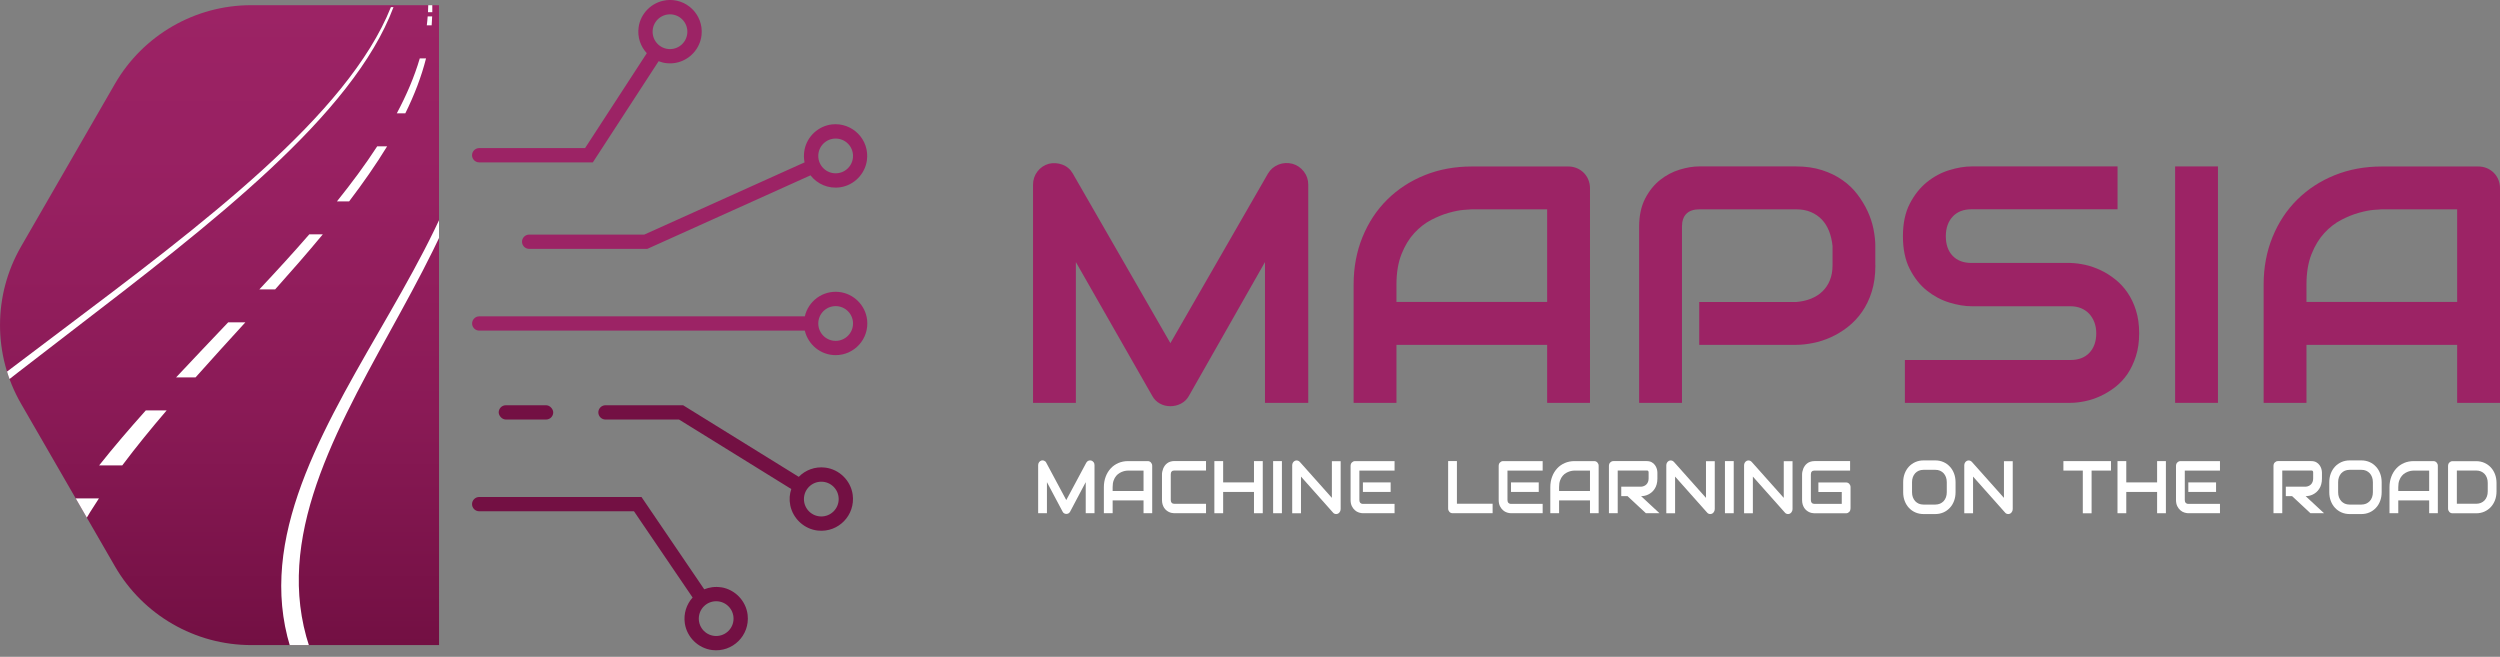 <?xml version="1.0" encoding="UTF-8"?><svg id="a" xmlns="http://www.w3.org/2000/svg" xmlns:xlink="http://www.w3.org/1999/xlink" viewBox="0 0 395.68 103.95"><rect x="0" y="0" width="395.68" height="103.95" fill="#808080" stroke="none"/><defs><style>.d{fill:#fff;}.e{fill:url(#b);}.f{clip-path:url(#c);}.g{fill:none;}.h{fill:#731043;}.i{fill:#9c2365;}</style><linearGradient id="b" x1="34.74" y1=".82" x2="34.74" y2="102.1" gradientTransform="matrix(1, 0, 0, 1, 0, 0)" gradientUnits="userSpaceOnUse"><stop offset="0" stop-color="#9c2365"/><stop offset=".3" stop-color="#972061"/><stop offset=".63" stop-color="#8a1a56"/><stop offset=".98" stop-color="#741044"/><stop offset="1" stop-color="#731043"/></linearGradient><clipPath id="c"><path class="g" d="M69.48,.82h-29.72c-8.9,0-17.12,4.75-21.57,12.45L3.34,39.01c-4.45,7.7-4.45,17.2,0,24.9l14.86,25.74c4.45,7.7,12.67,12.45,21.57,12.45h29.72"/></clipPath></defs><g><g><path class="i" d="M207.05,63.76h-6.84v-22.28l-12.03,21.16c-.3,.54-.71,.95-1.24,1.23-.53,.28-1.1,.42-1.71,.42s-1.14-.14-1.66-.42c-.51-.28-.92-.69-1.21-1.23l-12.08-21.16v22.28h-6.78V29.24c0-.78,.23-1.48,.69-2.09,.46-.61,1.07-1.02,1.81-1.23,.37-.09,.73-.12,1.1-.09,.37,.03,.72,.1,1.06,.23,.34,.13,.65,.31,.93,.55,.28,.23,.51,.52,.7,.85l15.45,26.85,15.45-26.85c.4-.66,.95-1.13,1.66-1.41,.7-.28,1.44-.32,2.21-.13,.73,.21,1.33,.62,1.8,1.23,.47,.61,.7,1.3,.7,2.09V63.76Z"/><path class="i" d="M251.65,63.76h-6.78v-9.18h-23.85v9.18h-6.78v-18.71c0-2.73,.47-5.24,1.41-7.54,.94-2.3,2.24-4.27,3.91-5.92,1.67-1.65,3.64-2.94,5.92-3.86,2.28-.92,4.77-1.38,7.46-1.38h15.29c.47,0,.91,.09,1.33,.26s.78,.42,1.1,.73c.31,.31,.56,.68,.73,1.1s.26,.86,.26,1.33V63.76Zm-30.63-15.97h23.85v-14.66h-11.92c-.21,0-.65,.03-1.32,.09-.67,.06-1.44,.21-2.32,.46-.88,.24-1.81,.62-2.78,1.12-.97,.5-1.87,1.2-2.69,2.09-.82,.89-1.49,2-2.02,3.33-.53,1.33-.8,2.94-.8,4.84v2.74Z"/><path class="i" d="M296.82,42c0,1.55-.19,2.93-.57,4.15-.38,1.22-.9,2.29-1.55,3.22-.65,.93-1.41,1.73-2.26,2.39-.85,.66-1.74,1.2-2.67,1.62-.93,.42-1.87,.72-2.82,.91-.95,.19-1.84,.29-2.67,.29h-15.34v-6.78h15.34c.87-.07,1.66-.25,2.36-.53,.7-.29,1.31-.67,1.81-1.16,.5-.49,.9-1.07,1.17-1.76,.28-.69,.42-1.47,.42-2.34v-3.08c-.09-.85-.27-1.64-.55-2.35-.28-.71-.66-1.32-1.14-1.83-.48-.5-1.06-.9-1.74-1.19-.68-.29-1.46-.43-2.35-.43h-15.29c-.9,0-1.59,.23-2.06,.7-.47,.47-.7,1.15-.7,2.04v27.89h-6.78v-27.89c0-1.74,.32-3.22,.95-4.44,.63-1.22,1.43-2.2,2.37-2.95,.95-.75,1.98-1.29,3.09-1.63,1.11-.34,2.14-.51,3.08-.51h15.34c1.53,0,2.91,.2,4.12,.59s2.29,.91,3.22,1.57c.93,.65,1.72,1.4,2.37,2.26s1.19,1.74,1.62,2.67c.43,.93,.74,1.87,.93,2.82,.19,.95,.29,1.84,.29,2.67v3.08Z"/><path class="i" d="M338.57,52.75c0,1.34-.17,2.54-.51,3.61-.34,1.07-.79,2.01-1.34,2.83-.56,.82-1.21,1.51-1.96,2.09-.75,.57-1.52,1.04-2.32,1.41-.8,.37-1.61,.64-2.44,.81-.83,.17-1.6,.26-2.34,.26h-26.17v-6.78h26.17c1.31,0,2.32-.38,3.04-1.15,.72-.77,1.08-1.79,1.08-3.08,0-.63-.1-1.2-.29-1.72-.19-.52-.47-.97-.82-1.36-.36-.38-.79-.68-1.3-.89-.51-.21-1.08-.31-1.71-.31h-15.6c-1.1,0-2.28-.2-3.55-.59-1.27-.39-2.45-1.02-3.54-1.89-1.09-.87-1.99-2.01-2.71-3.42-.72-1.41-1.08-3.13-1.08-5.17s.36-3.75,1.08-5.15c.72-1.4,1.63-2.54,2.71-3.42,1.09-.88,2.27-1.51,3.54-1.9,1.27-.39,2.45-.59,3.55-.59h23.09v6.78h-23.09c-1.29,0-2.29,.39-3.01,1.17-.72,.78-1.08,1.82-1.08,3.11s.36,2.34,1.08,3.09c.72,.76,1.73,1.13,3.01,1.13h15.66c.73,.02,1.5,.12,2.32,.3,.82,.18,1.63,.47,2.44,.85,.81,.38,1.58,.87,2.31,1.45s1.38,1.28,1.94,2.1c.56,.82,1.01,1.76,1.34,2.82,.33,1.06,.5,2.26,.5,3.6Z"/><path class="i" d="M351.04,63.76h-6.78V26.34h6.78V63.76Z"/><path class="i" d="M395.68,63.76h-6.78v-9.18h-23.85v9.18h-6.78v-18.71c0-2.73,.47-5.24,1.41-7.54,.94-2.3,2.24-4.27,3.91-5.92,1.67-1.65,3.64-2.94,5.92-3.86,2.28-.92,4.77-1.38,7.46-1.38h15.29c.47,0,.91,.09,1.33,.26s.78,.42,1.1,.73c.31,.31,.56,.68,.73,1.1s.26,.86,.26,1.33V63.76Zm-30.63-15.97h23.85v-14.66h-11.92c-.21,0-.65,.03-1.32,.09-.67,.06-1.44,.21-2.32,.46-.88,.24-1.81,.62-2.78,1.12-.97,.5-1.87,1.2-2.69,2.09-.82,.89-1.49,2-2.02,3.33-.53,1.33-.8,2.94-.8,4.84v2.74Z"/></g><g><path class="d" d="M173.24,81.23h-1.4v-4.92l-2.47,4.67c-.06,.12-.15,.21-.25,.27-.11,.06-.23,.09-.35,.09s-.23-.03-.34-.09-.19-.15-.25-.27l-2.48-4.67v4.92h-1.39v-7.61c0-.17,.05-.33,.14-.46,.09-.13,.22-.22,.37-.27,.07-.02,.15-.03,.22-.02,.08,0,.15,.02,.22,.05,.07,.03,.13,.07,.19,.12,.06,.05,.11,.11,.14,.19l3.17,5.92,3.17-5.92c.08-.15,.2-.25,.34-.31,.14-.06,.3-.07,.45-.03,.15,.05,.27,.14,.37,.27,.1,.13,.14,.29,.14,.46v7.61Z"/><path class="d" d="M182.38,81.23h-1.39v-2.03h-4.89v2.03h-1.39v-4.13c0-.6,.1-1.16,.29-1.66,.19-.51,.46-.94,.8-1.31s.75-.65,1.21-.85c.47-.2,.98-.3,1.53-.3h3.13c.1,0,.19,.02,.27,.06,.09,.04,.16,.09,.22,.16s.11,.15,.15,.24,.05,.19,.05,.29v7.5Zm-6.28-3.52h4.89v-3.23h-2.45s-.13,0-.27,.02c-.14,.01-.3,.05-.48,.1s-.37,.14-.57,.25c-.2,.11-.38,.26-.55,.46-.17,.2-.31,.44-.41,.73-.11,.29-.16,.65-.16,1.07v.6Z"/><path class="d" d="M190.87,81.23h-5.02c-.13,0-.27-.02-.41-.05-.15-.03-.29-.08-.44-.15-.14-.07-.28-.16-.41-.27-.13-.11-.25-.24-.35-.4s-.18-.34-.24-.54c-.06-.21-.09-.44-.09-.69v-4.05c0-.14,.01-.29,.05-.45s.08-.32,.14-.47,.15-.3,.25-.45,.23-.27,.37-.38c.14-.11,.31-.2,.5-.26,.19-.06,.4-.1,.64-.1h5.02v1.5h-5.02c-.18,0-.32,.05-.42,.16-.1,.1-.14,.26-.14,.46v4.04c0,.19,.05,.34,.15,.45s.24,.16,.41,.16h5.02v1.5Z"/><path class="d" d="M193.59,76.35h4.88v-3.37h1.39v8.25h-1.39v-3.37h-4.88v3.37h-1.39v-8.25h1.39v3.37Z"/><path class="d" d="M202.89,81.23h-1.39v-8.25h1.39v8.25Z"/><path class="d" d="M212.18,80.6c0,.11-.02,.21-.06,.3-.04,.09-.09,.17-.15,.24-.06,.07-.14,.12-.22,.16-.09,.04-.18,.06-.27,.06-.09,0-.17-.02-.26-.05-.09-.03-.16-.09-.23-.17l-5.08-5.71v5.81h-1.39v-7.61c0-.15,.04-.29,.12-.42,.08-.12,.18-.22,.31-.28,.13-.06,.27-.07,.41-.04,.14,.03,.26,.1,.36,.21l5.08,5.7v-5.81h1.39v7.61Z"/><path class="d" d="M220.73,81.23h-5.02c-.19,0-.4-.04-.63-.11-.23-.07-.44-.19-.63-.36-.19-.17-.36-.38-.49-.65-.13-.27-.2-.59-.2-.98v-5.4c0-.1,.02-.2,.05-.29s.08-.17,.15-.24,.14-.12,.22-.16c.09-.04,.18-.06,.28-.06h6.26v1.5h-5.57v4.66c0,.2,.05,.35,.14,.45,.1,.1,.24,.16,.42,.16h5.01v1.5Zm-.63-3.37h-4.39v-1.51h4.39v1.51Z"/><path class="d" d="M236.25,81.23h-6.35c-.1,0-.19-.02-.28-.06-.09-.04-.16-.09-.22-.16s-.11-.15-.15-.24-.05-.19-.05-.3v-7.5h1.39v6.76h5.65v1.5Z"/><path class="d" d="M244.17,81.23h-5.02c-.19,0-.4-.04-.63-.11-.23-.07-.44-.19-.63-.36-.19-.17-.36-.38-.49-.65-.13-.27-.2-.59-.2-.98v-5.4c0-.1,.02-.2,.05-.29s.08-.17,.15-.24,.14-.12,.22-.16c.09-.04,.18-.06,.28-.06h6.26v1.5h-5.57v4.66c0,.2,.05,.35,.14,.45,.1,.1,.24,.16,.42,.16h5.01v1.5Zm-.63-3.37h-4.39v-1.51h4.39v1.51Z"/><path class="d" d="M253.04,81.23h-1.39v-2.03h-4.89v2.03h-1.39v-4.13c0-.6,.1-1.16,.29-1.66,.19-.51,.46-.94,.8-1.31s.75-.65,1.21-.85c.47-.2,.98-.3,1.53-.3h3.13c.1,0,.19,.02,.27,.06,.09,.04,.16,.09,.22,.16s.11,.15,.15,.24,.05,.19,.05,.29v7.5Zm-6.28-3.52h4.89v-3.23h-2.45s-.13,0-.27,.02c-.14,.01-.3,.05-.48,.1s-.37,.14-.57,.25c-.2,.11-.38,.26-.55,.46-.17,.2-.31,.44-.41,.73-.11,.29-.16,.65-.16,1.07v.6Z"/><path class="d" d="M262.32,75.75c0,.34-.04,.65-.12,.92s-.18,.51-.32,.71c-.13,.21-.29,.38-.46,.53-.18,.15-.36,.27-.55,.36s-.38,.16-.58,.2-.38,.06-.55,.06l2.91,2.7h-2.15l-2.9-2.7h-1v-1.5h3.15c.18-.01,.33-.05,.48-.12,.14-.06,.27-.15,.37-.26,.1-.11,.19-.24,.24-.39,.06-.15,.09-.33,.09-.52v-.94c0-.08,0-.15-.03-.19s-.04-.08-.08-.1c-.03-.02-.06-.03-.1-.04-.03,0-.07,0-.09,0h-4.59v6.76h-1.39v-7.5c0-.1,.02-.2,.05-.29s.08-.17,.15-.24,.14-.12,.22-.16c.09-.04,.18-.06,.28-.06h5.28c.31,0,.57,.06,.79,.18,.21,.12,.39,.27,.52,.46,.13,.18,.23,.38,.29,.59,.06,.21,.09,.41,.09,.59v.96Z"/><path class="d" d="M271.39,80.6c0,.11-.02,.21-.06,.3-.04,.09-.09,.17-.15,.24-.06,.07-.14,.12-.22,.16-.09,.04-.18,.06-.27,.06-.09,0-.17-.02-.26-.05-.09-.03-.16-.09-.23-.17l-5.08-5.71v5.81h-1.39v-7.61c0-.15,.04-.29,.12-.42,.08-.12,.18-.22,.31-.28,.13-.06,.27-.07,.41-.04,.14,.03,.26,.1,.36,.21l5.08,5.7v-5.81h1.39v7.61Z"/><path class="d" d="M274.4,81.23h-1.39v-8.25h1.39v8.25Z"/><path class="d" d="M283.7,80.6c0,.11-.02,.21-.06,.3-.04,.09-.09,.17-.15,.24-.06,.07-.14,.12-.22,.16-.09,.04-.18,.06-.27,.06-.09,0-.17-.02-.26-.05-.09-.03-.16-.09-.23-.17l-5.08-5.71v5.81h-1.39v-7.61c0-.15,.04-.29,.12-.42,.08-.12,.18-.22,.31-.28,.13-.06,.27-.07,.41-.04,.14,.03,.26,.1,.36,.21l5.08,5.7v-5.81h1.39v7.61Z"/><path class="d" d="M292.88,80.48c0,.11-.02,.21-.05,.3s-.08,.17-.15,.24-.14,.12-.22,.16c-.09,.04-.18,.06-.28,.06h-5.02c-.13,0-.27-.02-.41-.05-.15-.03-.29-.08-.44-.15-.14-.07-.28-.16-.41-.27-.13-.11-.25-.24-.35-.4s-.18-.34-.24-.54c-.06-.21-.09-.44-.09-.69v-4.05c0-.14,.01-.29,.05-.45s.08-.32,.14-.47,.15-.3,.25-.45,.23-.27,.37-.38c.14-.11,.31-.2,.5-.26,.19-.06,.4-.1,.64-.1h5.65v1.5h-5.65c-.18,0-.32,.05-.42,.16-.1,.1-.14,.26-.14,.46v4.04c0,.19,.05,.34,.15,.45s.24,.16,.41,.16h4.33v-1.88h-3.7v-1.51h4.39c.1,0,.19,.02,.28,.06,.09,.04,.16,.09,.22,.16s.11,.15,.15,.24c.04,.09,.05,.19,.05,.29v3.37Z"/><path class="d" d="M309.51,77.9c0,.5-.08,.96-.24,1.39-.16,.42-.38,.79-.67,1.09-.29,.31-.62,.55-1.01,.72-.39,.17-.82,.26-1.28,.26h-1.88c-.46,0-.89-.09-1.28-.26-.39-.17-.73-.41-1.02-.72-.29-.31-.51-.67-.67-1.09-.16-.42-.24-.88-.24-1.39v-1.58c0-.5,.08-.96,.24-1.38,.16-.42,.39-.79,.67-1.09,.29-.31,.62-.54,1.02-.72,.39-.17,.82-.26,1.28-.26h1.88c.46,0,.89,.09,1.28,.26,.39,.17,.73,.41,1.01,.72,.29,.3,.51,.67,.67,1.09,.16,.42,.24,.89,.24,1.38v1.58Zm-1.39-1.58c0-.3-.04-.56-.13-.8-.09-.24-.21-.44-.37-.62-.16-.17-.35-.3-.57-.4s-.47-.14-.74-.14h-1.88c-.27,0-.52,.05-.74,.14-.22,.09-.41,.23-.57,.4-.16,.17-.28,.38-.37,.62-.09,.24-.13,.51-.13,.8v1.58c0,.3,.04,.56,.13,.8,.09,.24,.21,.44,.37,.62,.16,.17,.35,.3,.57,.4,.22,.09,.47,.14,.74,.14h1.87c.27,0,.52-.05,.74-.14,.22-.09,.41-.23,.58-.4,.16-.17,.28-.38,.37-.62s.13-.51,.13-.8v-1.58Z"/><path class="d" d="M318.55,80.6c0,.11-.02,.21-.06,.3-.04,.09-.09,.17-.15,.24-.06,.07-.14,.12-.22,.16-.09,.04-.18,.06-.27,.06-.09,0-.17-.02-.26-.05-.09-.03-.16-.09-.23-.17l-5.08-5.71v5.81h-1.39v-7.61c0-.15,.04-.29,.12-.42,.08-.12,.18-.22,.31-.28,.13-.06,.27-.07,.41-.04,.14,.03,.26,.1,.36,.21l5.08,5.7v-5.81h1.39v7.61Z"/><path class="d" d="M334.11,74.48h-3.07v6.76h-1.39v-6.76h-3.07v-1.5h7.53v1.5Z"/><path class="d" d="M336.53,76.35h4.88v-3.37h1.39v8.25h-1.39v-3.37h-4.88v3.37h-1.39v-8.25h1.39v3.37Z"/><path class="d" d="M351.37,81.23h-5.02c-.19,0-.4-.04-.63-.11-.23-.07-.44-.19-.63-.36-.19-.17-.36-.38-.49-.65-.13-.27-.2-.59-.2-.98v-5.4c0-.1,.02-.2,.05-.29s.08-.17,.15-.24,.14-.12,.22-.16c.09-.04,.18-.06,.28-.06h6.26v1.5h-5.57v4.66c0,.2,.05,.35,.14,.45,.1,.1,.24,.16,.42,.16h5.01v1.5Zm-.63-3.37h-4.39v-1.51h4.39v1.51Z"/><path class="d" d="M367.5,75.75c0,.34-.04,.65-.12,.92s-.18,.51-.32,.71c-.13,.21-.29,.38-.46,.53-.18,.15-.36,.27-.55,.36s-.38,.16-.58,.2-.38,.06-.55,.06l2.91,2.7h-2.15l-2.9-2.7h-1v-1.5h3.15c.18-.01,.33-.05,.48-.12,.14-.06,.27-.15,.37-.26,.1-.11,.19-.24,.24-.39,.06-.15,.09-.33,.09-.52v-.94c0-.08,0-.15-.03-.19s-.04-.08-.08-.1c-.03-.02-.06-.03-.1-.04-.03,0-.07,0-.09,0h-4.59v6.76h-1.39v-7.5c0-.1,.02-.2,.05-.29s.08-.17,.15-.24,.14-.12,.22-.16c.09-.04,.18-.06,.28-.06h5.28c.31,0,.57,.06,.79,.18,.21,.12,.39,.27,.52,.46,.13,.18,.23,.38,.29,.59,.06,.21,.09,.41,.09,.59v.96Z"/><path class="d" d="M376.95,77.9c0,.5-.08,.96-.24,1.39-.16,.42-.38,.79-.67,1.09-.29,.31-.62,.55-1.01,.72-.39,.17-.82,.26-1.28,.26h-1.88c-.46,0-.89-.09-1.28-.26-.39-.17-.73-.41-1.02-.72-.29-.31-.51-.67-.67-1.09-.16-.42-.24-.88-.24-1.39v-1.58c0-.5,.08-.96,.24-1.38,.16-.42,.39-.79,.67-1.09,.29-.31,.62-.54,1.02-.72,.39-.17,.82-.26,1.28-.26h1.88c.46,0,.89,.09,1.28,.26,.39,.17,.73,.41,1.01,.72,.29,.3,.51,.67,.67,1.09,.16,.42,.24,.89,.24,1.38v1.58Zm-1.39-1.58c0-.3-.04-.56-.13-.8-.09-.24-.21-.44-.37-.62-.16-.17-.35-.3-.57-.4s-.47-.14-.74-.14h-1.88c-.27,0-.52,.05-.74,.14-.22,.09-.41,.23-.57,.4-.16,.17-.28,.38-.37,.62-.09,.24-.13,.51-.13,.8v1.58c0,.3,.04,.56,.13,.8,.09,.24,.21,.44,.37,.62,.16,.17,.35,.3,.57,.4,.22,.09,.47,.14,.74,.14h1.87c.27,0,.52-.05,.74-.14,.22-.09,.41-.23,.58-.4,.16-.17,.28-.38,.37-.62s.13-.51,.13-.8v-1.58Z"/><path class="d" d="M385.86,81.23h-1.39v-2.03h-4.89v2.03h-1.39v-4.13c0-.6,.1-1.16,.29-1.66,.19-.51,.46-.94,.8-1.31s.75-.65,1.21-.85c.47-.2,.98-.3,1.53-.3h3.13c.1,0,.19,.02,.27,.06,.09,.04,.16,.09,.22,.16s.11,.15,.15,.24,.05,.19,.05,.29v7.5Zm-6.28-3.52h4.89v-3.23h-2.45s-.13,0-.27,.02c-.14,.01-.3,.05-.48,.1s-.37,.14-.57,.25c-.2,.11-.38,.26-.55,.46-.17,.2-.31,.44-.41,.73-.11,.29-.16,.65-.16,1.07v.6Z"/><path class="d" d="M395.13,77.78c0,.5-.08,.96-.24,1.39-.16,.42-.39,.79-.67,1.09-.29,.31-.62,.54-1.02,.72-.39,.17-.82,.26-1.28,.26h-3.76c-.1,0-.19-.02-.28-.06-.09-.04-.16-.09-.22-.16s-.11-.15-.15-.24-.05-.19-.05-.3v-6.74c0-.1,.02-.2,.05-.29s.08-.17,.15-.24,.14-.12,.22-.16c.09-.04,.18-.06,.28-.06h3.76c.46,0,.89,.09,1.28,.26s.73,.41,1.02,.72,.51,.67,.67,1.09c.16,.42,.24,.89,.24,1.38v1.35Zm-1.39-1.35c0-.29-.04-.56-.13-.8-.09-.24-.21-.45-.37-.62-.16-.17-.35-.3-.58-.4-.22-.09-.47-.14-.74-.14h-3.07v5.26h3.07c.27,0,.52-.05,.74-.14,.22-.09,.42-.23,.58-.4,.16-.17,.28-.38,.37-.62,.09-.24,.13-.51,.13-.8v-1.35Z"/></g></g><g><path class="e" d="M69.48,.82h-29.72c-8.9,0-17.12,4.75-21.57,12.45L3.34,39.01c-4.45,7.7-4.45,17.2,0,24.9l14.86,25.74c4.45,7.7,12.67,12.45,21.57,12.45h29.72"/><g class="f"><g><g><path class="d" d="M-39.67,103.95h-3.08C-29.41,69.68,48.15,35.4,61.87,1.13h.41C49.44,35.4-27.22,69.68-39.67,103.95Z"/><path class="d" d="M49.54,103.95h-3.08C34.01,69.68,85.76,35.4,73.69,1.13h.41c12.96,34.28-37.9,68.55-24.56,102.83Z"/></g><g><path class="d" d="M6.78,103.95H1.86c0-.37,.02-.74,.04-1.11,1.62,0,3.25,0,4.87,0,0,.37,0,.74,0,1.11Z"/><path class="d" d="M6.81,101.52H2c.29-2.9,1.02-5.8,2.11-8.71h4.46c-.97,2.9-1.58,5.8-1.74,8.71Zm3.86-13.93H6.43c1.49-2.9,3.3-5.8,5.35-8.71h3.88c-1.92,2.9-3.61,5.8-4.98,8.71Zm8.68-13.93h-3.66c2.3-2.9,4.79-5.8,7.39-8.71h3.3c-2.48,2.9-4.85,5.8-7.03,8.71Zm11.6-13.93c-1.03,0-2.06,0-3.08,0,2.71-2.9,5.48-5.8,8.24-8.71h2.72c-2.64,2.9-5.3,5.8-7.88,8.71Zm12.61-13.93c-.84,0-1.67,0-2.51,0,2.72-2.9,5.38-5.8,7.9-8.71h2.14c-2.4,2.9-4.94,5.8-7.54,8.71Zm11.7-13.93c-.64,0-1.29,0-1.93,0,2.33-2.9,4.48-5.8,6.37-8.71h1.57c-1.77,2.9-3.8,5.8-6.01,8.71Zm8.89-13.93h-1.35c1.55-2.9,2.79-5.8,3.64-8.7h.99c-.73,2.9-1.85,5.8-3.28,8.7Zm4.17-13.93h-.77c.06-.47,.11-.95,.14-1.42h.71c-.02,.47-.04,.95-.08,1.42Z"/><path class="d" d="M68.43,1.93h-.69c.02-.37,.03-.74,.04-1.11,.21,0,.43,0,.64,0,.01,.37,.01,.74,0,1.11Z"/></g></g></g><g><path class="i" d="M105.36,.05c-2.19,.29-3.97,2.05-4.28,4.24-.23,1.6,.31,3.07,1.29,4.13l-9.77,15.02h-16.76c-.62,0-1.13,.51-1.13,1.13h0c0,.62,.51,1.13,1.13,1.13h17.99l10.41-16.01c.82,.32,1.73,.43,2.7,.26,2.18-.4,3.88-2.22,4.1-4.43,.32-3.22-2.43-5.91-5.67-5.48Zm.68,7.72c-1.52,0-2.75-1.23-2.75-2.75s1.23-2.75,2.75-2.75,2.75,1.23,2.75,2.75-1.23,2.75-2.75,2.75Z"/><path class="i" d="M131.68,19.69c-2.15,.24-3.94,1.9-4.35,4.03-.13,.69-.12,1.35,.01,1.98l-25.37,11.43h-18.22c-.62,0-1.13,.51-1.13,1.13h0c0,.62,.51,1.13,1.13,1.13h18.7l25.83-11.64c1.06,1.36,2.8,2.17,4.71,1.89,2.18-.32,3.93-2.1,4.22-4.29,.43-3.26-2.3-6.02-5.55-5.66Zm.58,7.74c-1.52,0-2.75-1.23-2.75-2.75s1.23-2.75,2.75-2.75,2.75,1.23,2.75,2.75-1.23,2.75-2.75,2.75Z"/><path class="i" d="M132.79,46.21c-2.61-.27-4.86,1.47-5.41,3.86h-51.53c-.62,0-1.13,.51-1.13,1.13h0c0,.62,.51,1.13,1.13,1.13h51.53c.52,2.22,2.51,3.88,4.88,3.88,2.96,0,5.32-2.57,4.98-5.59-.26-2.31-2.14-4.17-4.45-4.41Zm-.53,7.74c-1.52,0-2.75-1.23-2.75-2.75s1.23-2.75,2.75-2.75,2.75,1.23,2.75,2.75-1.23,2.75-2.75,2.75Z"/><path class="h" d="M130.63,74.01c-1.65-.21-3.17,.4-4.21,1.46l-18.3-11.33h-12.29c-.62,0-1.13,.51-1.13,1.13h0c0,.62,.51,1.13,1.13,1.13h11.64l17.77,11c-.27,.79-.35,1.67-.16,2.59,.44,2.13,2.24,3.77,4.4,3.99,3.22,.32,5.91-2.43,5.48-5.68-.3-2.22-2.1-4.01-4.33-4.29Zm-.64,7.73c-1.52,0-2.75-1.23-2.75-2.75s1.23-2.75,2.75-2.75,2.75,1.23,2.75,2.75-1.23,2.75-2.75,2.75Z"/><path class="h" d="M114.15,92.96c-.96-.15-1.87-.02-2.69,.31l-9.93-14.61h-25.69c-.62,0-1.13,.51-1.13,1.13h0c0,.62,.51,1.13,1.13,1.13h24.5l9.28,13.65c-.95,1.06-1.46,2.52-1.23,4.1,.33,2.18,2.1,3.92,4.29,4.21,3.26,.42,6.02-2.31,5.65-5.56-.25-2.21-1.99-4.02-4.18-4.37Zm-.8,7.7c-1.52,0-2.75-1.23-2.75-2.75s1.23-2.75,2.75-2.75,2.75,1.23,2.75,2.75-1.23,2.75-2.75,2.75Z"/><rect class="h" x="78.93" y="64.14" width="8.63" height="2.26" rx="1.13" ry="1.13"/></g></g></svg>